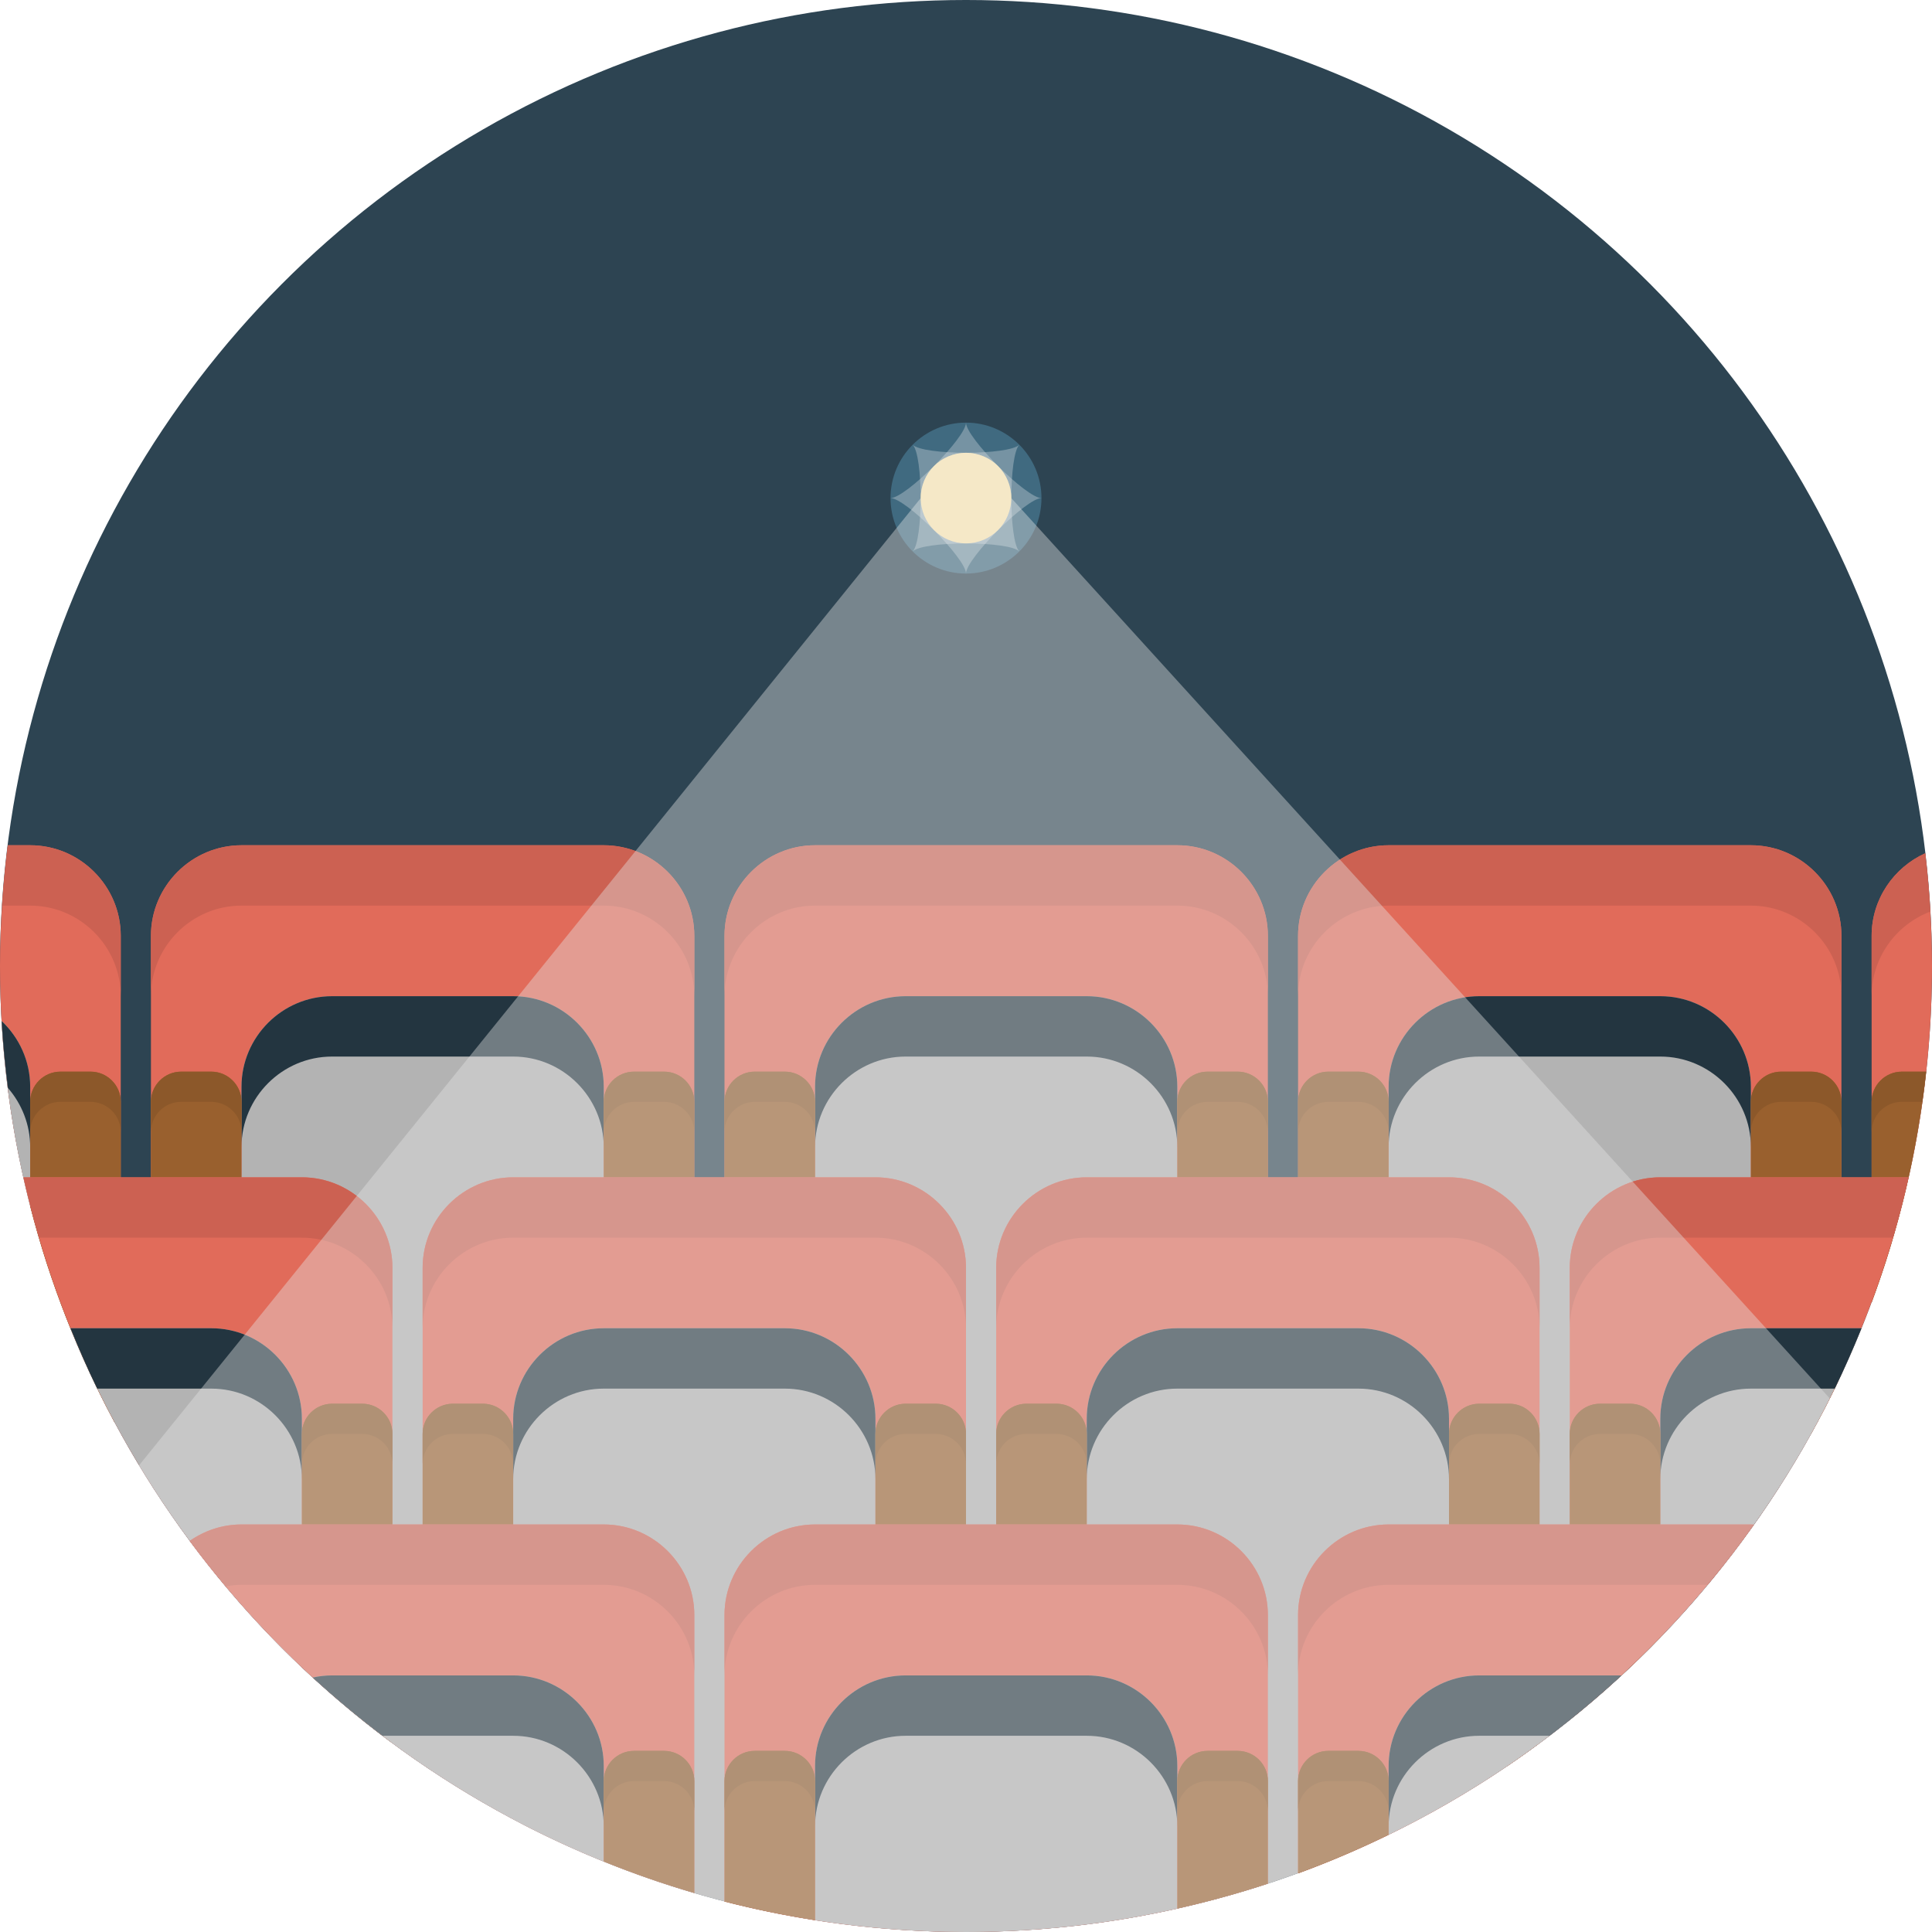 <?xml version="1.0" encoding="iso-8859-1"?>
<!-- Uploaded to: SVG Repo, www.svgrepo.com, Generator: SVG Repo Mixer Tools -->
<!DOCTYPE svg PUBLIC "-//W3C//DTD SVG 1.1//EN" "http://www.w3.org/Graphics/SVG/1.1/DTD/svg11.dtd">
<svg xmlns="http://www.w3.org/2000/svg" xmlns:xlink="http://www.w3.org/1999/xlink" version="1.1" id="Layer_1"  width="512" height="512" viewBox="0 0 128 128" xml:space="preserve">
<g>
	<circle style="fill:#2D4452;" cx="64" cy="64" r="64"/>
	<path style="fill:#E16B5A;" d="M46,90c0,3.3-2.7,6-6,6H16c-3.3,0-6-2.7-6-6V62c0-3.3,2.7-6,6-6h24c3.3,0,6,2.7,6,6V90z"/>
	<path style="fill:#CC6152;" d="M40,56H16c-3.3,0-6,2.7-6,6v4c0-3.3,2.7-6,6-6h24c3.3,0,6,2.7,6,6v-4C46,58.7,43.3,56,40,56z"/>
	<path style="fill:#B3B3B3;" d="M40,100c0,3.3-2.7,6-6,6H22c-3.3,0-6-2.7-6-6V72c0-3.3,2.7-6,6-6h12c3.3,0,6,2.7,6,6V100z"/>
	<path style="fill:#233540;" d="M34,66H22c-3.3,0-6,2.7-6,6v4c0-3.3,2.7-6,6-6h12c3.3,0,6,2.7,6,6v-4C40,68.7,37.3,66,34,66z"/>
	<path style="fill:#99602E;" d="M16,93c0,1.1-0.9,2-2,2h-2c-1.1,0-2-0.9-2-2V73c0-1.1,0.9-2,2-2h2c1.1,0,2,0.9,2,2V93z"/>
	<path style="fill:#8C582A;" d="M14,71h-2c-1.1,0-2,0.9-2,2v2c0-1.1,0.9-2,2-2h2c1.1,0,2,0.9,2,2v-2C16,71.9,15.1,71,14,71z"/>
	<path style="fill:#99602E;" d="M46,93c0,1.1-0.9,2-2,2h-2c-1.1,0-2-0.9-2-2V73c0-1.1,0.9-2,2-2h2c1.1,0,2,0.9,2,2V93z"/>
	<path style="fill:#8C582A;" d="M44,71h-2c-1.1,0-2,0.9-2,2v2c0-1.1,0.9-2,2-2h2c1.1,0,2,0.9,2,2v-2C46,71.9,45.1,71,44,71z"/>
	<path style="fill:#E16B5A;" d="M7.059,93.206C7.651,92.275,8,91.178,8,90V62c0-3.3-2.7-6-6-6H0.516C0.188,58.623,0,61.289,0,64   C0,74.525,2.557,84.447,7.059,93.206z"/>
	<path style="fill:#CC6152;" d="M2,60c3.3,0,6,2.7,6,6v-4c0-3.3-2.7-6-6-6H0.516c-0.164,1.322-0.295,2.654-0.379,4H2z"/>
	<path style="fill:#B3B3B3;" d="M0.109,67.646C0.346,71.863,0.984,75.971,2,79.93V72C2,70.289,1.27,68.743,0.109,67.646z"/>
	<path style="fill:#233540;" d="M0.109,67.646c0.084,1.494,0.23,2.969,0.416,4.434C1.439,73.133,2,74.503,2,76v-4   C2,70.289,1.27,68.743,0.109,67.646z"/>
	<path style="fill:#99602E;" d="M6,71H4c-1.1,0-2,0.9-2,2v6.93c1.288,5.028,3.176,9.814,5.575,14.285C7.838,93.877,8,93.458,8,93V73   C8,71.9,7.1,71,6,71z"/>
	<path style="fill:#8C582A;" d="M6,71H4c-1.1,0-2,0.9-2,2v2c0-1.1,0.9-2,2-2h2c1.1,0,2,0.9,2,2v-2C8,71.9,7.1,71,6,71z"/>
	<path style="fill:#E16B5A;" d="M84,90c0,3.3-2.7,6-6,6H54c-3.3,0-6-2.7-6-6V62c0-3.3,2.7-6,6-6h24c3.3,0,6,2.7,6,6V90z"/>
	<path style="fill:#CC6152;" d="M78,56H54c-3.3,0-6,2.7-6,6v4c0-3.3,2.7-6,6-6h24c3.3,0,6,2.7,6,6v-4C84,58.7,81.3,56,78,56z"/>
	<path style="fill:#B3B3B3;" d="M78,100c0,3.3-2.7,6-6,6H60c-3.3,0-6-2.7-6-6V72c0-3.3,2.7-6,6-6h12c3.3,0,6,2.7,6,6V100z"/>
	<path style="fill:#233540;" d="M72,66H60c-3.3,0-6,2.7-6,6v4c0-3.3,2.7-6,6-6h12c3.3,0,6,2.7,6,6v-4C78,68.7,75.3,66,72,66z"/>
	<path style="fill:#99602E;" d="M54,93c0,1.1-0.9,2-2,2h-2c-1.1,0-2-0.9-2-2V73c0-1.1,0.9-2,2-2h2c1.1,0,2,0.9,2,2V93z"/>
	<path style="fill:#8C582A;" d="M52,71h-2c-1.1,0-2,0.9-2,2v2c0-1.1,0.9-2,2-2h2c1.1,0,2,0.9,2,2v-2C54,71.9,53.1,71,52,71z"/>
	<path style="fill:#99602E;" d="M84,93c0,1.1-0.9,2-2,2h-2c-1.1,0-2-0.9-2-2V73c0-1.1,0.9-2,2-2h2c1.1,0,2,0.9,2,2V93z"/>
	<path style="fill:#8C582A;" d="M82,71h-2c-1.1,0-2,0.9-2,2v2c0-1.1,0.9-2,2-2h2c1.1,0,2,0.9,2,2v-2C84,71.9,83.1,71,82,71z"/>
	<path style="fill:#E16B5A;" d="M122,62c0-3.3-2.7-6-6-6H92c-3.3,0-6,2.7-6,6v28c0,3.3,2.7,6,6,6h24   c1.867,0,3.542-0.866,4.645-2.215c0.398-0.756,0.789-1.518,1.158-2.291C121.927,91.016,122,90.518,122,90V62z"/>
	<path style="fill:#CC6152;" d="M116,56H92c-3.3,0-6,2.7-6,6v4c0-3.3,2.7-6,6-6h24c3.3,0,6,2.7,6,6v-4C122,58.7,119.3,56,116,56z"/>
	<path style="fill:#B3B3B3;" d="M116,100V72c0-3.3-2.7-6-6-6H98c-3.3,0-6,2.7-6,6v28c0,3.3,2.7,6,6,6h12   c1.069,0,2.074-0.287,2.946-0.783c0.984-1.169,1.927-2.374,2.828-3.611C115.918,101.093,116,100.557,116,100z"/>
	<path style="fill:#233540;" d="M110,66H98c-3.3,0-6,2.7-6,6v4c0-3.3,2.7-6,6-6h12c3.3,0,6,2.7,6,6v-4C116,68.7,113.3,66,110,66z"/>
	<path style="fill:#99602E;" d="M92,93c0,1.1-0.9,2-2,2h-2c-1.1,0-2-0.9-2-2V73c0-1.1,0.9-2,2-2h2c1.1,0,2,0.9,2,2V93z"/>
	<path style="fill:#8C582A;" d="M90,71h-2c-1.1,0-2,0.9-2,2v2c0-1.1,0.9-2,2-2h2c1.1,0,2,0.9,2,2v-2C92,71.9,91.1,71,90,71z"/>
	<path style="fill:#99602E;" d="M122,73c0-1.1-0.9-2-2-2h-2c-1.1,0-2,0.9-2,2v20c0,1.1,0.9,2,2,2h1.991   c0.714-1.287,1.383-2.602,2.009-3.941V73z"/>
	<path style="fill:#8C582A;" d="M120,71h-2c-1.1,0-2,0.9-2,2v2c0-1.1,0.9-2,2-2h2c1.1,0,2,0.9,2,2v-2C122,71.9,121.1,71,120,71z"/>
	<path style="fill:#E16B5A;" d="M124,62v24.3c2.582-6.944,4-14.456,4-22.3c0-2.528-0.163-5.018-0.448-7.469   C125.465,57.473,124,59.572,124,62z"/>
	<path style="fill:#CC6152;" d="M127.552,56.531C125.465,57.473,124,59.572,124,62v4c0-2.558,1.626-4.75,3.893-5.608   C127.82,59.093,127.7,57.808,127.552,56.531z"/>
	<path style="fill:#99602E;" d="M127.611,71H126c-1.1,0-2,0.9-2,2v13.3C125.804,81.451,127.032,76.323,127.611,71z"/>
	<path style="fill:#8C582A;" d="M126,71c-1.1,0-2,0.9-2,2v2c0-1.1,0.9-2,2-2h1.357c0.094-0.664,0.182-1.33,0.254-2H126z"/>
	<path style="fill:#E16B5A;" d="M20,78H1.555c3.339,14.953,11.899,27.932,23.683,36.915C25.721,114.05,26,113.057,26,112V84   C26,80.7,23.3,78,20,78z"/>
	<path style="fill:#CC6152;" d="M20,78H1.555c0.303,1.35,0.646,2.684,1.029,4H20c3.3,0,6,2.7,6,6v-4C26,80.7,23.3,78,20,78z"/>
	<path style="fill:#B3B3B3;" d="M14,88H4.67c3.468,8.563,8.732,16.199,15.33,22.451V94C20,90.7,17.3,88,14,88z"/>
	<path style="fill:#233540;" d="M14,88H4.67c0.549,1.355,1.134,2.691,1.771,4H14c3.3,0,6,2.7,6,6v-4C20,90.7,17.3,88,14,88z"/>
	<path style="fill:#99602E;" d="M24,93h-2c-1.1,0-2,0.9-2,2v15.451c1.88,1.781,3.858,3.458,5.943,5.002   C25.978,115.307,26,115.156,26,115V95C26,93.9,25.1,93,24,93z"/>
	<path style="fill:#8C582A;" d="M24,93h-2c-1.1,0-2,0.9-2,2v2c0-1.1,0.9-2,2-2h2c1.1,0,2,0.9,2,2v-2C26,93.9,25.1,93,24,93z"/>
	<path style="fill:#E16B5A;" d="M64,112c0,3.3-2.7,6-6,6H34c-3.3,0-6-2.7-6-6V84c0-3.3,2.7-6,6-6h24c3.3,0,6,2.7,6,6V112z"/>
	<path style="fill:#CC6152;" d="M58,78H34c-3.3,0-6,2.7-6,6v4c0-3.3,2.7-6,6-6h24c3.3,0,6,2.7,6,6v-4C64,80.7,61.3,78,58,78z"/>
	<path style="fill:#B3B3B3;" d="M52,88H40c-3.3,0-6,2.7-6,6v26.535c6.354,3.379,13.344,5.718,20.746,6.791   C56.673,126.324,58,124.311,58,122V94C58,90.7,55.3,88,52,88z"/>
	<path style="fill:#233540;" d="M52,88H40c-3.3,0-6,2.7-6,6v4c0-3.3,2.7-6,6-6h12c3.3,0,6,2.7,6,6v-4C58,90.7,55.3,88,52,88z"/>
	<path style="fill:#99602E;" d="M34,115c0,1.1-0.9,2-2,2h-2c-1.1,0-2-0.9-2-2V95c0-1.1,0.9-2,2-2h2c1.1,0,2,0.9,2,2V115z"/>
	<path style="fill:#8C582A;" d="M32,93h-2c-1.1,0-2,0.9-2,2v2c0-1.1,0.9-2,2-2h2c1.1,0,2,0.9,2,2v-2C34,93.9,33.1,93,32,93z"/>
	<path style="fill:#99602E;" d="M64,115c0,1.1-0.9,2-2,2h-2c-1.1,0-2-0.9-2-2V95c0-1.1,0.9-2,2-2h2c1.1,0,2,0.9,2,2V115z"/>
	<path style="fill:#8C582A;" d="M62,93h-2c-1.1,0-2,0.9-2,2v2c0-1.1,0.9-2,2-2h2c1.1,0,2,0.9,2,2v-2C64,93.9,63.1,93,62,93z"/>
	<path style="fill:#E16B5A;" d="M102,112c0,3.3-2.7,6-6,6H72c-3.3,0-6-2.7-6-6V84c0-3.3,2.7-6,6-6h24c3.3,0,6,2.7,6,6V112z"/>
	<path style="fill:#CC6152;" d="M96,78H72c-3.3,0-6,2.7-6,6v4c0-3.3,2.7-6,6-6h24c3.3,0,6,2.7,6,6v-4C102,80.7,99.3,78,96,78z"/>
	<path style="fill:#B3B3B3;" d="M90,88H78c-3.3,0-6,2.7-6,6v28c0,2.131,1.129,4.006,2.815,5.072   c7.604-1.295,14.747-3.93,21.185-7.655V94C96,90.7,93.3,88,90,88z"/>
	<path style="fill:#233540;" d="M90,88H78c-3.3,0-6,2.7-6,6v4c0-3.3,2.7-6,6-6h12c3.3,0,6,2.7,6,6v-4C96,90.7,93.3,88,90,88z"/>
	<path style="fill:#99602E;" d="M72,115c0,1.1-0.9,2-2,2h-2c-1.1,0-2-0.9-2-2V95c0-1.1,0.9-2,2-2h2c1.1,0,2,0.9,2,2V115z"/>
	<path style="fill:#8C582A;" d="M70,93h-2c-1.1,0-2,0.9-2,2v2c0-1.1,0.9-2,2-2h2c1.1,0,2,0.9,2,2v-2C72,93.9,71.1,93,70,93z"/>
	<path style="fill:#99602E;" d="M100,93h-2c-1.1,0-2,0.9-2,2v20c0,1.1,0.9,2,2,2h1.881c0.688-0.467,1.361-0.951,2.03-1.443   c0.052-0.179,0.089-0.363,0.089-0.557V95C102,93.9,101.1,93,100,93z"/>
	<path style="fill:#8C582A;" d="M100,93h-2c-1.1,0-2,0.9-2,2v2c0-1.1,0.9-2,2-2h2c1.1,0,2,0.9,2,2v-2C102,93.9,101.1,93,100,93z"/>
	<path style="fill:#E16B5A;" d="M126.445,78H110c-3.3,0-6,2.7-6,6v28c0,0.604,0.093,1.188,0.261,1.738   C115.271,104.814,123.25,92.313,126.445,78z"/>
	<path style="fill:#CC6152;" d="M110,78c-3.3,0-6,2.7-6,6v4c0-3.3,2.7-6,6-6h15.416c0.385-1.316,0.729-2.65,1.029-4H110z"/>
	<path style="fill:#B3B3B3;" d="M123.33,88H116c-3.3,0-6,2.7-6,6v14.473C115.666,102.613,120.22,95.68,123.33,88z"/>
	<path style="fill:#233540;" d="M116,88c-3.3,0-6,2.7-6,6v4c0-3.3,2.7-6,6-6h5.559c0.639-1.309,1.224-2.645,1.771-4H116z"/>
	<path style="fill:#99602E;" d="M110,108.473V95c0-1.1-0.9-2-2-2h-2c-1.1,0-2,0.9-2,2v18.943   C106.115,112.247,108.117,110.419,110,108.473z"/>
	<path style="fill:#8C582A;" d="M108,93h-2c-1.1,0-2,0.9-2,2v2c0-1.1,0.9-2,2-2h2c1.1,0,2,0.9,2,2v-2C110,93.9,109.1,93,108,93z"/>
	<path style="fill:#E16B5A;" d="M40,101H16c-1.273,0-2.455,0.405-3.43,1.089c8.202,11.058,19.887,19.363,33.43,23.327V107   C46,103.7,43.3,101,40,101z"/>
	<path style="fill:#CC6152;" d="M40,101H16c-1.273,0-2.455,0.405-3.43,1.089c0.763,1.029,1.56,2.03,2.381,3.011   c0.342-0.062,0.69-0.1,1.049-0.1h24c3.3,0,6,2.7,6,6v-4C46,103.7,43.3,101,40,101z"/>
	<path style="fill:#B3B3B3;" d="M34,111H22c-0.438,0-0.864,0.051-1.276,0.141c5.599,5.143,12.116,9.291,19.276,12.189V117   C40,113.7,37.3,111,34,111z"/>
	<path style="fill:#233540;" d="M34,111H22c-0.438,0-0.864,0.051-1.276,0.141c1.479,1.357,3.021,2.645,4.621,3.859H34   c3.3,0,6,2.7,6,6v-4C40,113.7,37.3,111,34,111z"/>
	<path style="fill:#99602E;" d="M44,116h-2c-1.1,0-2,0.9-2,2v5.33c1.954,0.791,3.955,1.486,6,2.085V118C46,116.9,45.1,116,44,116z"/>
	<path style="fill:#8C582A;" d="M44,116h-2c-1.1,0-2,0.9-2,2v2c0-1.1,0.9-2,2-2h2c1.1,0,2,0.9,2,2v-2C46,116.9,45.1,116,44,116z"/>
	<path style="fill:#E16B5A;" d="M78,101H54c-3.3,0-6,2.7-6,6v18.982C53.114,127.3,58.476,128,64,128c6.987,0,13.705-1.135,20-3.205   V107C84,103.7,81.3,101,78,101z"/>
	<path style="fill:#CC6152;" d="M78,101H54c-3.3,0-6,2.7-6,6v4c0-3.3,2.7-6,6-6h24c3.3,0,6,2.7,6,6v-4C84,103.7,81.3,101,78,101z"/>
	<path style="fill:#B3B3B3;" d="M72,111H60c-3.3,0-6,2.7-6,6v10.217c3.259,0.512,6.598,0.783,10,0.783c4.813,0,9.492-0.548,14-1.555   V117C78,113.7,75.3,111,72,111z"/>
	<path style="fill:#233540;" d="M72,111H60c-3.3,0-6,2.7-6,6v4c0-3.3,2.7-6,6-6h12c3.3,0,6,2.7,6,6v-4C78,113.7,75.3,111,72,111z"/>
	<path style="fill:#99602E;" d="M52,116h-2c-1.1,0-2,0.9-2,2v7.982c1.965,0.507,3.967,0.916,6,1.234V118C54,116.9,53.1,116,52,116z"/>
	<path style="fill:#8C582A;" d="M52,116h-2c-1.1,0-2,0.9-2,2v2c0-1.1,0.9-2,2-2h2c1.1,0,2,0.9,2,2v-2C54,116.9,53.1,116,52,116z"/>
	<path style="fill:#99602E;" d="M82,116h-2c-1.1,0-2,0.9-2,2v8.445c2.039-0.455,4.04-1.006,6-1.65V118C84,116.9,83.1,116,82,116z"/>
	<path style="fill:#8C582A;" d="M82,116h-2c-1.1,0-2,0.9-2,2v2c0-1.1,0.9-2,2-2h2c1.1,0,2,0.9,2,2v-2C84,116.9,83.1,116,82,116z"/>
	<path style="fill:#E16B5A;" d="M116.197,101.01c-0.066-0.002-0.131-0.01-0.197-0.01H92c-3.3,0-6,2.7-6,6v17.118   C98.266,119.628,108.76,111.48,116.197,101.01z"/>
	<path style="fill:#CC6152;" d="M116.197,101.01c-0.066-0.002-0.131-0.01-0.197-0.01H92c-3.3,0-6,2.7-6,6v4c0-3.3,2.7-6,6-6h21.134   C114.208,103.714,115.225,102.379,116.197,101.01z"/>
	<path style="fill:#B3B3B3;" d="M107.424,111H98c-3.3,0-6,2.7-6,6v4.559C97.66,118.8,102.85,115.229,107.424,111z"/>
	<path style="fill:#233540;" d="M98,111c-3.3,0-6,2.7-6,6v4c0-3.3,2.7-6,6-6h4.655c1.654-1.256,3.245-2.592,4.769-4H98z"/>
	<path style="fill:#99602E;" d="M90,116h-2c-1.1,0-2,0.9-2,2v6.118c2.053-0.751,4.053-1.61,6-2.56V118C92,116.9,91.1,116,90,116z"/>
	<path style="fill:#8C582A;" d="M90,116h-2c-1.1,0-2,0.9-2,2v2c0-1.1,0.9-2,2-2h2c1.1,0,2,0.9,2,2v-2C92,116.9,91.1,116,90,116z"/>
	<path style="fill:#406A80;" d="M64,38c-2.757,0-5-2.243-5-5s2.243-5,5-5s5,2.243,5,5S66.757,38,64,38z"/>
	<circle style="fill:#FFD464;" cx="64" cy="33" r="3"/>
	<path style="opacity:0.4;fill:#E6E6E6;enable-background:new    ;" d="M67,33c0-1.657-1.344-3-3-3s-3,1.343-3,3L9.21,97.09   C20.423,115.616,40.765,128,64,128c25.043,0,46.713-14.395,57.227-35.352L67,33z"/>
	<path style="opacity:0.3;fill:#F5F5F5;enable-background:new    ;" d="M64,28c0,1-4,5-5,5c1,0,5,4,5,5c0-1,4-5,5-5   C68,33,64,29,64,28z"/>
	<path style="opacity:0.3;fill:#F5F5F5;enable-background:new    ;" d="M60.465,29.464c0.707,0.708,0.707,6.364,0,7.071   c0.707-0.707,6.363-0.707,7.07,0c-0.707-0.707-0.707-6.364,0-7.071C66.828,30.172,61.172,30.172,60.465,29.464z"/>
</g>
</svg>